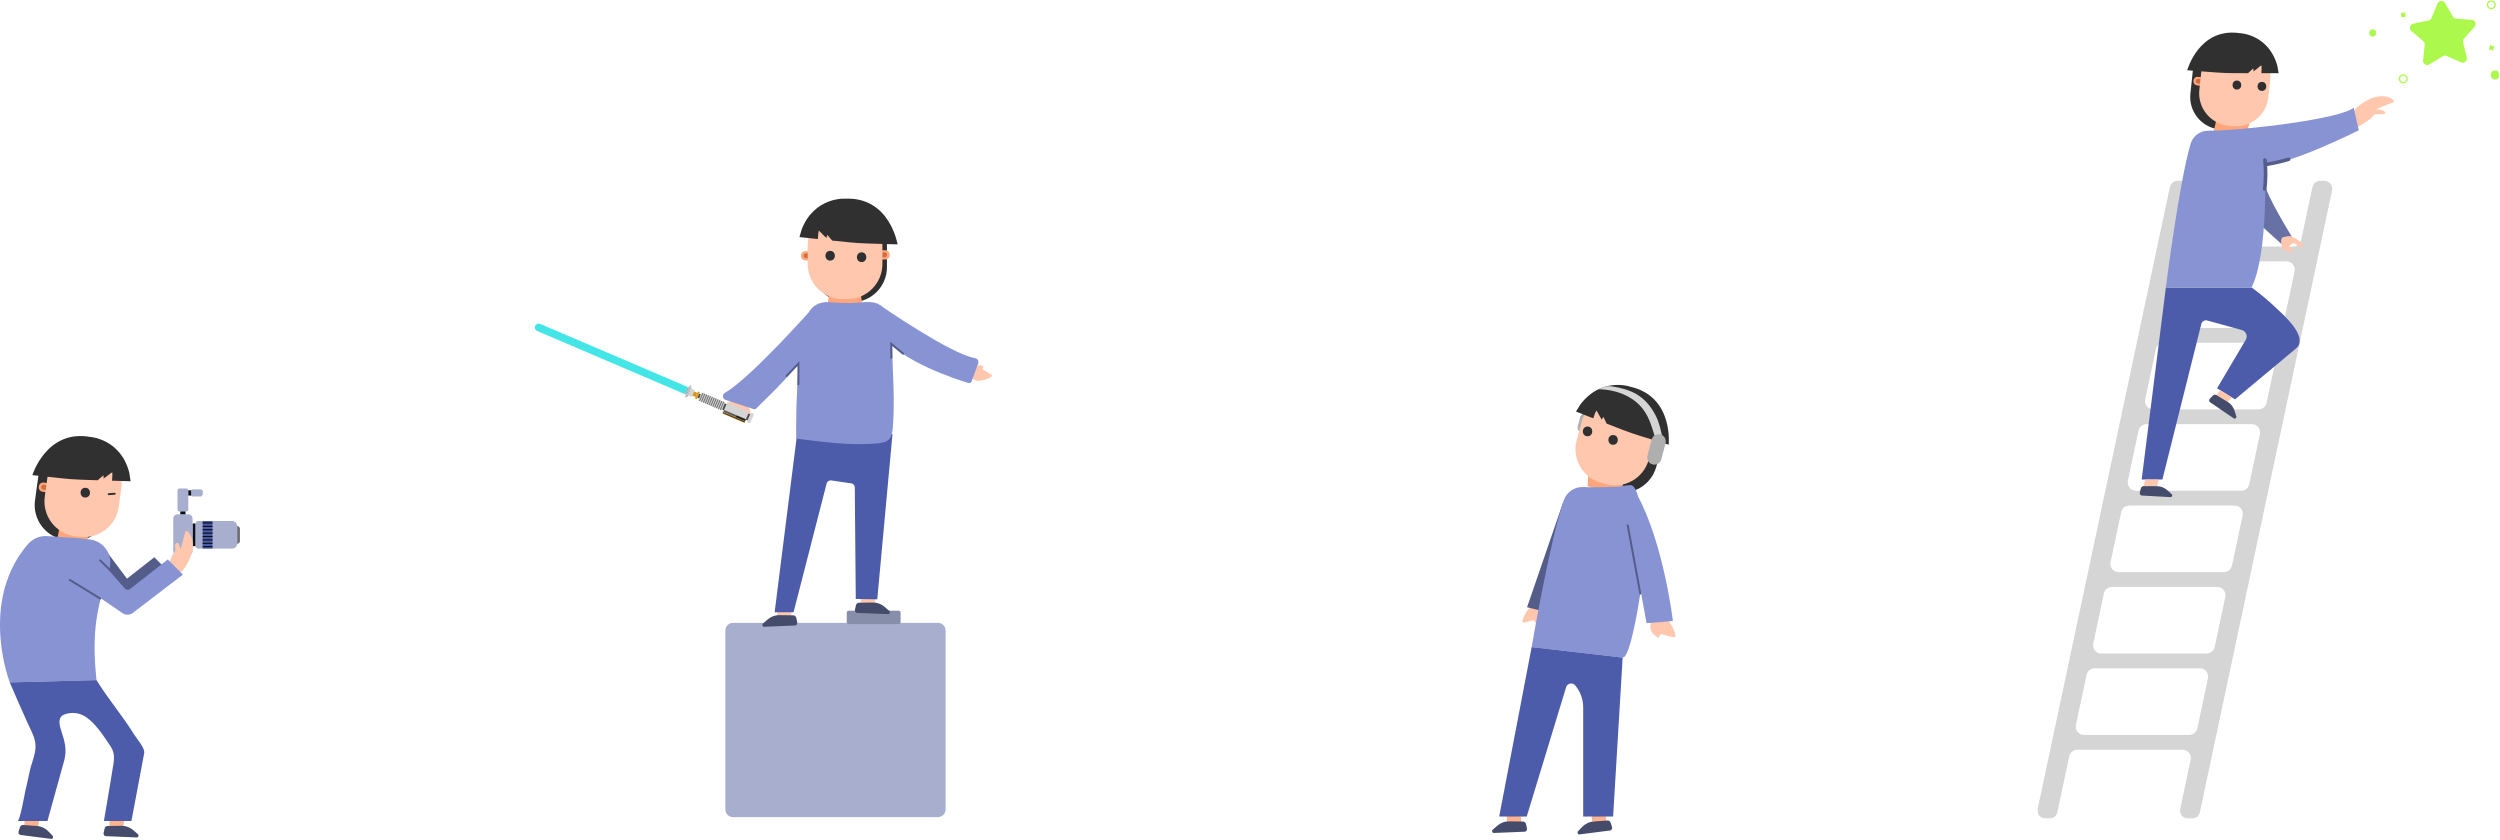 <svg width="1265" height="425" viewBox="0 0 1265 425" fill="none" xmlns="http://www.w3.org/2000/svg">
<path d="M776.131 313.942C776.24 314.001 776.309 314.11 776.368 314.218C776.506 314.445 776.634 314.682 776.773 314.909C776.822 314.998 776.871 315.077 776.96 315.127C777.266 315.294 778.154 314.534 778.391 314.347C778.884 313.972 779.319 313.518 779.635 312.975C780.246 311.928 780.325 310.615 779.98 309.45C779.723 308.582 779.072 307.17 778.263 306.647C778.006 306.489 777.681 306.479 777.384 306.548C776.388 306.785 775.075 307.042 774.059 307.683C773.052 308.325 772.371 309.618 771.769 310.615C771.483 311.099 769.43 315.146 770.881 315.028C771.463 314.979 772.065 314.811 772.638 314.692C773.644 314.485 774.631 314.218 775.618 313.932C775.776 313.883 775.963 313.843 776.121 313.922L776.131 313.942Z" fill="#FFC8AE"/>
<path d="M840.318 320.981C840.18 321.06 840.091 321.198 840.012 321.346C839.834 321.642 839.666 321.948 839.489 322.244C839.43 322.353 839.361 322.471 839.242 322.53C838.847 322.758 837.693 321.76 837.387 321.524C836.755 321.03 836.183 320.448 835.768 319.747C834.979 318.384 834.88 316.686 835.324 315.176C835.66 314.051 836.499 312.214 837.555 311.543C837.89 311.336 838.305 311.326 838.689 311.415C839.982 311.721 841.68 312.047 842.992 312.886C844.305 313.725 845.173 315.383 845.953 316.686C846.328 317.318 848.983 322.56 847.107 322.412C846.348 322.353 845.578 322.126 844.828 321.978C843.515 321.701 842.242 321.356 840.959 320.99C840.752 320.931 840.515 320.872 840.308 320.981H840.318Z" fill="#FFC8AE"/>
<path d="M791.289 253.132L772.697 307.269L783.434 309.934L791.289 253.132Z" fill="#545C89"/>
<path d="M802.315 209.408L802.305 209.405C801.119 209.093 799.905 209.802 799.592 210.988L798.291 215.933C797.979 217.119 798.687 218.334 799.873 218.646L799.882 218.649C801.068 218.961 802.283 218.253 802.595 217.066L803.896 212.121C804.209 210.935 803.5 209.72 802.315 209.408Z" fill="#AFAFAF"/>
<path d="M814.019 248.004L816.245 248.618C825.692 251.222 835.462 245.673 838.066 236.223L841.635 223.27C844.239 213.82 838.691 204.047 829.244 201.443L827.018 200.829C817.57 198.224 807.801 203.773 805.197 213.224L801.628 226.176C799.024 235.626 804.571 245.399 814.019 248.004Z" fill="#303030"/>
<path d="M801.156 221.471L836.324 230.733C837.499 231.042 838.703 230.34 839.012 229.164L839.085 228.887C839.395 227.712 838.693 226.508 837.517 226.198L802.349 216.936C801.174 216.627 799.97 217.329 799.661 218.505L799.588 218.781C799.279 219.957 799.981 221.161 801.156 221.471Z" fill="#FFA67C"/>
<path d="M801.593 220.432L836.455 229.614C837.072 229.776 837.703 229.408 837.866 228.791L837.906 228.638C838.068 228.021 837.7 227.389 837.083 227.227L802.221 218.046C801.604 217.883 800.973 218.252 800.81 218.868L800.77 219.021C800.608 219.638 800.976 220.27 801.593 220.432Z" fill="#D36E3E"/>
<path d="M769.677 413.084L769.717 416.727L762.542 415.532L762.305 411.86L769.677 413.084Z" fill="#FFB28E"/>
<path d="M772.154 416.993L772.648 419.155C772.835 419.985 772.302 420.804 771.543 420.834L755.851 421.485C755.052 421.515 754.687 420.37 755.328 419.817L757.598 417.842C759.305 416.352 761.407 415.562 763.549 415.592L770.684 415.69C771.375 415.69 771.977 416.233 772.154 416.993Z" fill="#454B6B"/>
<path d="M812.695 413.143L812.735 416.786L805.56 415.592L805.313 411.919L812.695 413.143Z" fill="#FFB28E"/>
<path d="M815.004 416.342L815.685 418.454C815.942 419.264 815.478 420.123 814.728 420.221L799.155 422.216C798.366 422.314 797.902 421.209 798.484 420.597L800.576 418.435C802.145 416.806 804.168 415.838 806.32 415.68L813.435 415.167C814.126 415.118 814.767 415.592 815.004 416.342Z" fill="#454B6B"/>
<path d="M821.31 244.346L820.323 251.523L803.3 246.024L803.833 237.841L821.31 244.346Z" fill="#FFA67C"/>
<path d="M775.016 327.427C775.016 327.427 820.659 332.698 821.054 332.748C824.942 333.192 829.511 303.695 829.985 300.329C831.584 288.838 832.166 276.864 830.913 265.304C830.567 262.125 829.492 245.501 825.07 245.481C822.544 245.481 820.077 246.232 817.56 246.33C812.073 246.547 806.567 246.696 801.08 246.449C796.688 246.261 792.731 248.986 791.29 253.132C784.194 273.586 775.016 327.427 775.016 327.427Z" fill="#8793D3"/>
<path d="M810.222 244.342L812.449 244.956C821.896 247.561 831.666 242.011 834.27 232.561L836.798 223.387C839.402 213.936 833.854 204.164 824.407 201.559L822.18 200.945C812.733 198.34 802.963 203.89 800.359 213.34L797.831 222.514C795.227 231.965 800.775 241.737 810.222 244.342Z" fill="#FFC8AE"/>
<path d="M844.344 225.017C843.86 224.869 843.387 224.721 842.903 224.573C842.41 224.415 841.916 224.267 841.423 224.109C840.061 223.684 838.689 223.26 837.317 222.845C837.209 222.806 837.09 222.776 836.972 222.737C834.544 221.987 832.117 221.246 829.689 220.496C823.985 218.758 818.498 216.537 812.951 214.356L811.797 211.927C811.629 211.582 811.422 211.236 811.244 210.901C811.244 211.128 810.494 212.115 810.553 212.49C810.494 212.144 810.06 211.641 809.872 211.335C809.636 210.91 809.389 210.486 809.152 210.061C808.708 209.301 808.323 208.433 807.79 207.722C807.79 207.712 807.78 207.712 807.78 207.702C807.731 207.781 807.691 207.86 807.642 207.939C807.02 209.064 806.655 210.496 806.182 211.68C806.043 211.631 805.915 211.572 805.777 211.522C804.415 210.999 803.053 210.456 801.691 209.923C800.28 209.361 798.869 208.798 797.458 208.245L799.441 205.047H799.471L799.392 205.027C802.362 201.009 805.629 198.492 808.816 196.962C810.455 196.172 812.063 195.639 813.603 195.293C819.998 193.882 825.09 195.718 825.09 195.718C846.979 200.802 844.344 225.017 844.344 225.017Z" fill="#303030"/>
<path d="M816.228 225.067C819.406 225.067 819.406 220.131 816.228 220.131C813.05 220.131 813.05 225.067 816.228 225.067Z" fill="#303030"/>
<path d="M803.3 220.753C806.478 220.753 806.478 215.817 803.3 215.817C800.122 215.817 800.122 220.753 803.3 220.753Z" fill="#303030"/>
<path d="M841.758 223.201C840.9 223.141 839.952 223.467 839.114 223.191C838.739 223.062 838.383 222.806 838.018 222.628C837.564 222.401 837.041 219.923 836.864 219.39C836.488 218.265 836.183 217.11 835.798 215.984C835.028 213.684 834.1 211.424 832.877 209.311C828.031 200.96 818.399 197.149 809.063 196.971C809.034 196.971 808.846 196.952 808.807 196.971C810.336 196.241 811.915 195.501 813.603 195.402C814.491 195.352 815.369 195.471 816.248 195.609C820.432 196.28 824.626 197.396 828.288 199.587C832.432 202.075 835.561 205.945 837.742 210.209C839.656 213.98 840.406 217.742 841.265 221.829C841.364 222.312 841.522 222.766 841.758 223.201Z" fill="#D5D5D5"/>
<path d="M842.783 224.288C843.297 222.337 842.132 220.34 840.182 219.826C838.232 219.312 836.235 220.478 835.721 222.428L833.588 230.533C833.075 232.484 834.239 234.482 836.189 234.995C838.14 235.509 840.137 234.344 840.65 232.393L842.783 224.288Z" fill="#AFAFAF"/>
<path d="M775.016 327.427L758.585 413.183H772.52L792.454 347.713C793.066 345.7 795.672 345.166 797.034 346.776C799.649 349.885 801.09 353.824 801.09 357.891V413.173H816.238L821.064 332.738L775.026 327.417L775.016 327.427Z" fill="#4D5CAA"/>
<path d="M823.63 263.152L833.163 315.324L846.486 314.218C846.486 314.218 841.857 275.245 828.643 250.832L823.63 263.152Z" fill="#8793D3"/>
<path d="M829.985 300.329L823.63 265.827" stroke="#545C89" stroke-miterlimit="10" stroke-linecap="round"/>
<mask id="mask0_648_613" style="mask-type:luminance" maskUnits="userSpaceOnUse" x="1031" y="0" width="234" height="415">
<path d="M1264.76 0H1031V414.279H1264.76V0Z" fill="white"/>
</mask>
<g mask="url(#mask0_648_613)">
<path d="M1246.33 21.392L1248.19 29.122C1248.61 30.829 1246.88 32.261 1245.28 31.54L1238.02 28.312C1237.39 28.026 1236.65 28.085 1236.05 28.441L1229.27 32.597C1227.77 33.515 1225.89 32.32 1226.08 30.583L1226.9 22.675C1226.97 21.984 1226.71 21.303 1226.17 20.849L1220.12 15.686C1218.79 14.551 1219.35 12.389 1221.05 12.014L1228.83 10.355C1229.51 10.207 1230.07 9.743 1230.34 9.102L1233.38 1.757C1234.05 0.148 1236.29 -3.9041e-06 1237.16 1.51L1241.14 8.391C1241.48 8.993 1242.11 9.378 1242.79 9.437L1250.72 10.059C1252.46 10.197 1253.29 12.28 1252.12 13.574L1246.81 19.487C1246.35 20 1246.17 20.711 1246.33 21.392Z" fill="#ACF84C"/>
<path d="M1193.33 64.068C1193.33 64.068 1200.02 60.484 1201.51 57.878C1201.51 57.878 1203.89 57.75 1206.6 57.671C1206.6 57.671 1208.64 55.884 1202.36 55.262C1202.36 55.262 1208.34 52.686 1210.75 51.846C1213.16 51.007 1206.51 45.844 1197.7 50.81C1188.91 55.776 1189.97 59.211 1189.97 59.211C1189.97 59.211 1189.83 63.406 1193.32 64.068H1193.33Z" fill="#FFC8AE"/>
<path d="M1129.94 20.504L1127.81 20.277C1118.75 19.309 1110.63 25.864 1109.66 34.926L1108.34 47.335C1107.37 56.388 1113.94 64.512 1123 65.48L1125.13 65.707C1134.19 66.674 1142.31 60.119 1143.28 51.057L1144.6 38.648C1145.57 29.596 1139 21.471 1129.94 20.504Z" fill="#303030"/>
<path d="M1145.94 92.666L1141.29 111.561L1154.34 123.407L1159.58 119.597C1159.58 119.597 1146.25 98.115 1145.95 92.676L1145.94 92.666Z" fill="#6871A6"/>
<path d="M1145.78 42.843L1112.21 38.875C1111.08 38.747 1110.07 39.546 1109.94 40.662L1109.91 40.928C1109.78 42.054 1110.58 43.071 1111.7 43.199L1145.27 47.167C1146.4 47.296 1147.41 46.496 1147.54 45.38L1147.57 45.114C1147.7 43.989 1146.9 42.972 1145.78 42.843Z" fill="#FFA67C"/>
<path d="M1145.52 43.86L1112.24 39.921C1111.65 39.852 1111.11 40.277 1111.05 40.859L1111.03 41.007C1110.96 41.6 1111.38 42.133 1111.96 42.202L1145.24 46.141C1145.83 46.21 1146.37 45.785 1146.43 45.203L1146.45 45.055C1146.52 44.462 1146.1 43.929 1145.52 43.86Z" fill="#D36E3E"/>
<path d="M1170.06 94.769L1164.39 121.452C1163.97 123.387 1162.26 124.759 1160.29 124.759H1107.05C1104.38 124.759 1102.41 122.311 1102.95 119.705L1107.89 96.496C1108.44 93.89 1106.46 91.442 1103.79 91.442H1102.04C1100.07 91.442 1098.36 92.824 1097.95 94.749L1031.08 409.215C1030.53 411.821 1032.51 414.269 1035.17 414.269H1036.92C1038.89 414.269 1040.6 412.887 1041.02 410.962L1047.04 382.659C1047.45 380.725 1049.16 379.352 1051.13 379.352H1104.37C1107.04 379.352 1109.01 381.801 1108.47 384.407L1103.2 409.234C1102.65 411.84 1104.63 414.289 1107.3 414.289H1109.04C1111.02 414.289 1112.72 412.907 1113.14 410.982L1180.01 96.506C1180.56 93.9 1178.58 91.452 1175.91 91.452H1174.17C1172.19 91.452 1170.48 92.834 1170.07 94.759L1170.06 94.769ZM1107.75 371.879H1054.51C1051.84 371.879 1049.87 369.431 1050.41 366.825L1055.81 341.474C1056.22 339.54 1057.93 338.167 1059.91 338.167H1113.15C1115.81 338.167 1117.79 340.616 1117.24 343.222L1111.84 368.572C1111.43 370.507 1109.72 371.879 1107.75 371.879ZM1116.51 330.694H1063.27C1060.61 330.694 1058.63 328.246 1059.18 325.64L1064.57 300.289C1064.99 298.355 1066.7 296.982 1068.67 296.982H1121.91C1124.58 296.982 1126.55 299.431 1126.01 302.037L1120.61 327.387C1120.19 329.322 1118.49 330.694 1116.51 330.694ZM1125.28 289.509H1072.03C1069.37 289.509 1067.4 287.061 1067.94 284.455L1073.34 259.104C1073.75 257.169 1075.46 255.797 1077.43 255.797H1130.67C1133.34 255.797 1135.31 258.245 1134.77 260.852L1129.37 286.202C1128.96 288.137 1127.25 289.509 1125.28 289.509ZM1134.04 248.324H1080.8C1078.13 248.324 1076.16 245.876 1076.7 243.27L1082.1 217.919C1082.51 215.984 1084.22 214.612 1086.2 214.612H1139.44C1142.1 214.612 1144.08 217.06 1143.53 219.667L1138.13 245.017C1137.72 246.952 1136.01 248.324 1134.04 248.324ZM1142.8 207.139H1089.56C1086.9 207.139 1084.92 204.691 1085.47 202.085L1090.86 176.734C1091.28 174.799 1092.99 173.427 1094.96 173.427H1148.2C1150.87 173.427 1152.84 175.875 1152.3 178.482L1146.9 203.832C1146.48 205.767 1144.78 207.139 1142.8 207.139ZM1151.57 165.954H1098.32C1095.66 165.954 1093.69 163.506 1094.23 160.9L1099.63 135.549C1100.04 133.614 1101.75 132.242 1103.72 132.242H1156.96C1159.63 132.242 1161.6 134.69 1161.06 137.297L1155.66 162.647C1155.25 164.582 1153.54 165.954 1151.57 165.954Z" fill="#D5D5D5"/>
<path d="M1083.68 242.638H1094.17L1113.87 163.911C1114.19 162.598 1115.54 161.808 1116.85 162.173L1134.36 166.991C1136.5 167.583 1137.48 170.031 1136.36 171.946L1121.82 196.498L1123.45 197.495L1129.34 201.118L1130.91 202.085C1141.09 193.595 1151.24 185.086 1161.44 176.616C1161.91 176.231 1162.38 175.826 1162.75 175.333C1162.9 175.135 1163 174.928 1163.12 174.73C1166.05 168.501 1155.33 159.251 1151.6 155.727C1147.72 152.065 1143.6 148.59 1139.31 145.451H1095.93L1083.68 242.658V242.638Z" fill="#4D5CAA"/>
<path d="M1085.37 242.638L1084.78 245.975H1091.54L1092.32 242.638H1085.37Z" fill="#FFC8AE"/>
<path d="M1121.37 199.972L1127.2 203.358L1129.34 201.098L1123.45 197.475L1121.36 199.972H1121.37Z" fill="#FFC8AE"/>
<path d="M1083.24 247.159L1082.76 249.163C1082.57 249.933 1083.07 250.703 1083.77 250.743L1098.34 251.552C1099.08 251.592 1099.44 250.536 1098.86 250.012L1096.77 248.147C1095.21 246.745 1093.27 245.985 1091.27 245.985H1084.64C1083.99 245.985 1083.42 246.468 1083.26 247.179H1083.24V247.159Z" fill="#454B6B"/>
<path d="M1119.68 200.199L1118.23 201.66C1117.67 202.223 1117.7 203.131 1118.28 203.526L1130.34 211.74C1130.95 212.164 1131.8 211.424 1131.57 210.683L1130.75 208.008C1130.14 206.004 1128.87 204.336 1127.16 203.309L1121.49 199.884C1120.93 199.558 1120.2 199.676 1119.69 200.19L1119.68 200.199Z" fill="#454B6B"/>
<path d="M1121.54 60.297L1120.07 66.862L1136.67 67.582L1138.86 60.287H1121.53L1121.54 60.297Z" fill="#FFA67C"/>
<path d="M1095.93 145.431C1095.93 145.431 1102.69 92.005 1108.46 72.735C1109.63 68.826 1113.21 66.141 1117.28 66.141C1135.37 66.161 1185.4 60.001 1190.95 54.433L1193.55 65.933C1193.55 65.933 1153.85 85.707 1146.07 82.538C1146.07 82.538 1148.02 127.928 1139.3 145.431" fill="#8793D3"/>
<path d="M1160.47 120.1C1160.77 120.278 1161.07 120.465 1161.41 120.643C1162.39 121.176 1163.36 121.778 1164.15 122.578C1164.66 123.101 1165.13 123.743 1165.32 124.453C1165.59 125.47 1164.59 125.214 1163.95 124.937C1162.95 124.493 1162.01 123.901 1161.11 123.279C1160.55 122.894 1160.5 122.864 1159.93 123.259C1159.48 123.565 1159.08 123.901 1158.69 124.276C1158.51 124.453 1158.35 124.641 1158.27 124.878C1158.27 124.917 1158.25 124.947 1158.27 124.987C1158.27 125.026 1158.32 125.056 1158.35 125.075C1158.68 125.332 1160.88 126.645 1160.21 127.277C1160.02 127.454 1159.76 127.464 1159.5 127.464C1158.38 127.445 1157.2 127.287 1156.24 126.684C1155.24 126.033 1154.58 124.908 1154.36 123.723C1154.19 122.825 1154.13 121.235 1154.66 120.426C1154.94 119.982 1155.7 119.903 1156.21 119.784C1157.03 119.587 1157.94 119.419 1158.81 119.508C1159.45 119.577 1159.96 119.824 1160.48 120.11V120.09L1160.47 120.1Z" fill="#FFC8AE"/>
<path d="M1134.09 22.251L1131.96 22.024C1122.9 21.056 1114.78 27.611 1113.81 36.674L1112.87 45.459C1111.9 54.512 1118.47 62.636 1127.53 63.604L1129.66 63.831C1138.72 64.798 1146.84 58.243 1147.81 49.181L1148.74 40.395C1149.71 31.343 1143.15 23.218 1134.09 22.251Z" fill="#FFC8AE"/>
<path d="M1144.28 37.019C1144.28 35.746 1144.48 34.265 1144.26 33.031C1143.55 33.465 1142.91 34.087 1142.27 34.61C1141.91 34.897 1141.56 35.183 1141.2 35.459C1140.95 35.667 1140.39 35.943 1140.23 36.229C1140.41 35.904 1140.06 34.709 1140.19 34.6C1139.91 34.837 1139.61 35.065 1139.34 35.321C1138.74 35.894 1138.12 36.456 1137.51 37.029C1131.99 37.029 1126.47 37.078 1120.94 36.644C1116.21 36.269 1111.47 35.913 1106.73 35.558C1106.73 35.558 1112.69 13.732 1133.36 16.782C1133.36 16.782 1148.03 17.216 1152.42 33.584L1152.35 33.564L1152.38 33.584L1153 37.029C1150.09 37.029 1147.19 37.029 1144.28 37.029V37.009V37.019Z" fill="#303030"/>
<path d="M1131.87 45.321C1134.82 45.321 1134.82 40.741 1131.87 40.741C1128.92 40.741 1128.92 45.321 1131.87 45.321Z" fill="#303030"/>
<path d="M1144.52 46.002C1147.47 46.002 1147.47 41.422 1144.52 41.422C1141.57 41.422 1141.57 46.002 1144.52 46.002Z" fill="#303030"/>
<path d="M1262.54 40.247C1265.49 40.247 1265.49 35.667 1262.54 35.667C1259.59 35.667 1259.59 40.247 1262.54 40.247Z" fill="#ACF84C"/>
<path d="M1200.58 18.519C1202.94 18.519 1202.95 14.847 1200.58 14.847C1198.22 14.847 1198.22 18.519 1200.58 18.519Z" fill="#ACF84C"/>
<path d="M1216.04 41.846C1217.11 41.846 1217.98 40.978 1217.98 39.902C1217.98 38.826 1217.11 37.957 1216.04 37.957C1214.96 37.957 1214.09 38.826 1214.09 39.902C1214.09 40.978 1214.96 41.846 1216.04 41.846Z" stroke="#ACF84C" stroke-width="0.68" stroke-miterlimit="10"/>
<path d="M1260.6 4.344C1261.67 4.344 1262.54 3.475 1262.54 2.399C1262.54 1.323 1261.67 0.454 1260.6 0.454C1259.52 0.454 1258.65 1.323 1258.65 2.399C1258.65 3.475 1259.52 4.344 1260.6 4.344Z" stroke="#ACF84C" stroke-width="0.68" stroke-miterlimit="10"/>
<path d="M1262.11 23.465L1259.99 22.823L1259.35 24.936L1261.46 25.578L1262.11 23.465Z" fill="#ACF84C"/>
<path d="M1217 6.278L1214.81 6.565L1215.09 8.756L1217.28 8.47L1217 6.278Z" fill="#ACF84C"/>
<path d="M1145.13 80.978C1145.63 85.845 1145.59 90.751 1145.04 95.618C1144.98 96.112 1145.5 96.536 1145.96 96.536C1146.5 96.536 1146.82 96.112 1146.88 95.618C1147.44 90.761 1147.46 85.855 1146.97 80.978C1146.92 80.484 1146.58 80.06 1146.05 80.06C1145.6 80.06 1145.08 80.484 1145.13 80.978Z" fill="#545C89"/>
<path d="M1146.85 84.088C1150.71 83.456 1154.53 82.587 1158.28 81.492C1159.4 81.166 1158.93 79.389 1157.79 79.724C1154.04 80.82 1150.22 81.689 1146.37 82.321C1145.88 82.4 1145.61 83.012 1145.72 83.446C1145.87 83.969 1146.37 84.167 1146.85 84.088Z" fill="#545C89"/>
</g>
<path d="M101.843 250.289C101.843 250.485 102 250.644 102.194 250.644C102.387 250.644 102.544 250.485 102.544 250.289V248.453C102.544 248.256 102.387 248.097 102.194 248.097C102 248.097 101.843 248.256 101.843 248.453V250.289Z" fill="#8B9DBC"/>
<path d="M98.982 264.86H97.422V276.36H98.982V264.86Z" fill="#09111B"/>
<path d="M95.281 260.24H89.813C88.631 260.24 87.672 261.199 87.672 262.382V278.828C87.672 280.011 88.631 280.97 89.813 280.97H95.281C96.463 280.97 97.422 280.011 97.422 278.828V262.382C97.422 261.199 96.463 260.24 95.281 260.24Z" fill="#A7AECE"/>
<path d="M94.284 247.16H90.81C90.26 247.16 89.814 247.606 89.814 248.157V257.791C89.814 258.342 90.26 258.788 90.81 258.788H94.284C94.835 258.788 95.281 258.342 95.281 257.791V248.157C95.281 247.606 94.835 247.16 94.284 247.16Z" fill="#A7AECE"/>
<path d="M101.725 247.633H97.205C96.944 247.633 96.731 247.846 96.731 248.107V250.753C96.731 251.015 96.944 251.227 97.205 251.227H101.725C101.987 251.227 102.199 251.015 102.199 250.753V248.107C102.199 247.846 101.987 247.633 101.725 247.633Z" fill="#A7AECE"/>
<path d="M88.797 290.724C88.797 290.724 92.33 291.385 96.248 282.076C100.175 272.767 94.274 266.745 93.721 269.233C93.169 271.73 91.303 277.969 91.303 277.969C91.057 276.854 90.81 276.015 90.563 275.383C90.129 274.277 88.471 274.682 88.56 275.867C88.629 276.725 88.678 277.486 88.718 278.048C88.757 278.65 88.57 279.253 88.155 279.687C85.915 282.066 85.58 286.133 85.58 286.133C86.645 289.529 88.797 290.724 88.797 290.724Z" fill="#FFC8AE"/>
<path d="M45.266 288.285L64.52 301.405L83.211 287.12L78.079 281.977L64.243 292.807L53.802 278.868" fill="#545C89"/>
<path d="M41.83 224.993L39.542 224.679C29.834 223.343 20.882 230.133 19.547 239.844L17.717 253.155C16.382 262.866 23.17 271.821 32.878 273.157L35.166 273.471C44.874 274.807 53.827 268.017 55.162 258.306L56.992 244.995C58.327 235.284 51.539 226.329 41.83 224.993Z" fill="#303030"/>
<path d="M29.081 272.204L30.64 264.08L45.611 268.68L43.549 274.494L29.081 272.204Z" fill="#FFA67C"/>
<path d="M55.144 288.394C55.144 288.394 55.115 288.493 55.095 288.542C54.434 290.299 53.861 292.086 53.328 293.883C51.138 301.375 49.194 309.243 48.384 317.002C47.447 326.025 47.901 335.127 48.809 344.14L4.922 345.295C4.922 345.295 3.294 341.06 1.902 334.347C1.508 332.422 1.133 330.29 0.817 327.99C-1.029 314.416 -0.604 295.156 11.337 278.868C12.195 277.693 13.113 276.538 14.09 275.403C14.732 274.662 15.452 274.001 16.242 273.448C16.281 273.418 16.321 273.389 16.36 273.359C18.521 271.859 21.137 271.099 23.821 271.276L38.95 272.263L45.285 272.945C52.766 273.744 57.73 281.336 55.144 288.394Z" fill="#8793D3"/>
<path d="M55.411 415.345L55.372 418.998L62.536 417.793L62.783 414.121L55.411 415.345Z" fill="#FFB28E"/>
<path d="M52.924 419.254L52.43 421.416C52.243 422.245 52.776 423.065 53.536 423.094L69.227 423.746C70.026 423.775 70.391 422.63 69.75 422.077L67.48 420.103C65.773 418.612 63.671 417.823 61.529 417.852L54.394 417.951C53.703 417.951 53.101 418.494 52.924 419.254Z" fill="#454B6B"/>
<path d="M12.393 415.404L12.354 419.057L19.528 417.852L19.775 414.18L12.393 415.404Z" fill="#FFB28E"/>
<path d="M10.084 418.612L9.403 420.725C9.146 421.534 9.61 422.393 10.36 422.492L25.933 424.486C26.722 424.585 27.186 423.479 26.604 422.867L24.512 420.705C22.943 419.076 20.92 418.109 18.768 417.951L11.653 417.438C10.962 417.388 10.321 417.862 10.084 418.612Z" fill="#454B6B"/>
<path d="M9.669 356.203C11.11 359.421 12.541 362.649 13.982 365.868C15.511 369.303 17.13 371.988 17.732 375.186C18.018 376.726 18.067 378.385 17.752 380.29C17.199 383.696 15.729 386.825 15.058 390.172C14.377 393.607 13.528 397.052 12.758 400.478C12.482 401.702 10.113 415.434 8.86 415.434H24.009L32.575 384.496C33.887 379.135 32.762 375.157 31.065 370.043C30.177 367.368 28.933 363.015 32.387 361.603C35.96 360.152 40.085 360.566 43.302 362.679C48.453 366.065 52.559 372.62 55.944 377.654C58.658 381.692 57.552 385.473 56.832 389.965C56.398 392.63 55.983 395.305 55.529 397.98C54.542 403.795 53.566 409.619 52.569 415.434H66.503C68.615 404.19 70.707 392.946 72.849 381.712C72.928 381.327 72.997 380.932 72.987 380.537C72.928 377.96 69.267 373.874 67.846 371.623C60.868 360.497 55.786 355.255 48.809 344.13L4.922 345.295L9.669 356.203Z" fill="#4D5CAA"/>
<path d="M58.156 249.55L22.188 244.179C20.986 244 19.866 244.829 19.687 246.031L19.645 246.315C19.465 247.517 20.294 248.637 21.496 248.817L57.464 254.188C58.666 254.367 59.786 253.538 59.966 252.335L60.008 252.052C60.187 250.85 59.358 249.729 58.156 249.55Z" fill="#FFA67C"/>
<path d="M57.835 250.63L22.18 245.306C21.549 245.212 20.961 245.647 20.867 246.278L20.844 246.434C20.75 247.065 21.185 247.652 21.815 247.747L57.471 253.071C58.102 253.165 58.689 252.73 58.783 252.099L58.807 251.943C58.901 251.312 58.466 250.724 57.835 250.63Z" fill="#D36E3E"/>
<path d="M46.237 227.012L43.949 226.698C34.241 225.362 25.288 232.152 23.953 241.863L22.657 251.291C21.322 261.002 28.11 269.958 37.818 271.293L40.106 271.608C49.815 272.943 58.767 266.153 60.102 256.442L61.398 247.014C62.733 237.303 55.945 228.348 46.237 227.012Z" fill="#FFC8AE"/>
<path d="M56.694 243.231C56.733 241.858 56.99 240.279 56.802 238.936C56.032 239.381 55.322 240.022 54.602 240.565C54.217 240.861 53.822 241.148 53.437 241.444C53.151 241.661 52.549 241.947 52.361 242.243C52.569 241.898 52.233 240.595 52.381 240.486C52.075 240.733 51.74 240.97 51.444 241.236C50.773 241.829 50.101 242.421 49.42 243.013C43.47 242.836 37.548 242.707 31.627 242.056C26.545 241.493 21.462 240.96 16.38 240.417C16.38 240.417 23.505 217.13 45.631 221.088C45.631 221.088 61.401 222.036 65.566 239.785L65.487 239.766L65.516 239.785L66.079 243.517C62.96 243.418 59.832 243.339 56.704 243.231H56.694Z" fill="#303030"/>
<path d="M43.154 251.76C46.332 251.76 46.332 246.824 43.154 246.824C39.976 246.824 39.976 251.76 43.154 251.76Z" fill="#303030"/>
<path d="M55.125 250.565C56.052 250.437 57.079 250.358 58.056 250.348C58.312 250.348 58.559 250.121 58.549 249.854C58.539 249.588 58.332 249.361 58.056 249.361C56.99 249.371 55.924 249.46 54.868 249.608C54.611 249.647 54.444 249.983 54.523 250.22C54.611 250.496 54.858 250.605 55.134 250.565H55.125Z" fill="#303030"/>
<path d="M35.94 292.491L62.033 310.27C63.602 311.346 65.684 311.287 67.204 310.132L92.557 290.743L84.899 283.083L65.793 298.029C64.954 298.69 63.73 298.522 63.089 297.673L46.588 278.868" fill="#8793D3"/>
<path d="M35.289 293.438L50.684 302.846" stroke="#545C89" stroke-miterlimit="10" stroke-linecap="round"/>
<path d="M50.684 283.547L55.618 288.394" stroke="#545C89" stroke-miterlimit="10" stroke-linecap="round"/>
<path d="M100.205 263.635H117.446C118.857 263.635 120.002 264.781 120.002 266.192V275.028C120.002 276.439 118.857 277.584 117.446 277.584H100.205C99.534 277.584 98.981 277.041 98.981 276.36V264.85C98.981 264.178 99.524 263.626 100.205 263.626V263.635Z" fill="#A7AECE"/>
<path d="M107.528 263.635H102.534V277.584H107.528V263.635Z" fill="#4D5CAA"/>
<path d="M107.528 264.307H102.534V264.919H107.528V264.307Z" fill="#09111B"/>
<path d="M107.528 266.024H102.534V266.637H107.528V266.024Z" fill="#09111B"/>
<path d="M107.528 267.732H102.534V268.344H107.528V267.732Z" fill="#09111B"/>
<path d="M107.528 269.45H102.534V270.062H107.528V269.45Z" fill="#09111B"/>
<path d="M107.528 271.168H102.534V271.78H107.528V271.168Z" fill="#09111B"/>
<path d="M107.528 272.875H102.534V273.488H107.528V272.875Z" fill="#09111B"/>
<path d="M107.528 274.593H102.534V275.205H107.528V274.593Z" fill="#09111B"/>
<path d="M107.528 276.301H102.534V276.913H107.528V276.301Z" fill="#09111B"/>
<path d="M120.002 275.166V266.163C120.781 266.163 121.413 266.794 121.413 267.574V273.764C121.413 274.544 120.781 275.176 120.002 275.176V275.166Z" fill="#6F6F6F"/>
<path d="M93.879 258.788H91.225V260.24H93.879V258.788Z" fill="#09111B"/>
<path d="M96.731 250.753V248.097H95.281V250.753H96.731Z" fill="#09111B"/>
<path d="M474.579 315.166H370.918C368.765 315.166 367.02 316.912 367.02 319.065V409.56C367.02 411.714 368.765 413.459 370.918 413.459H474.579C476.732 413.459 478.477 411.714 478.477 409.56V319.065C478.477 316.912 476.732 315.166 474.579 315.166Z" fill="#A7AECE"/>
<path d="M454.684 309.006H429.479C428.912 309.006 428.453 309.466 428.453 310.033V314.771C428.453 315.338 428.912 315.798 429.479 315.798H454.684C455.251 315.798 455.71 315.338 455.71 314.771V310.033C455.71 309.466 455.251 309.006 454.684 309.006Z" fill="#878EAA"/>
<path d="M376.941 204.621L372.71 202.948C370.495 202.072 367.989 203.158 367.114 205.374C366.238 207.589 367.324 210.096 369.539 210.971L373.77 212.645C375.985 213.52 378.49 212.434 379.366 210.219C380.242 208.003 379.156 205.497 376.941 204.621Z" fill="#FFC8AE"/>
<path d="M497.267 186.784C497.228 186.665 497.267 186.537 497.297 186.419C497.366 186.162 497.435 185.905 497.504 185.639C497.534 185.54 497.553 185.441 497.524 185.352C497.425 185.017 496.261 184.928 495.965 184.888C495.353 184.809 494.721 184.819 494.119 184.977C492.945 185.283 491.968 186.162 491.385 187.228C490.951 188.028 490.408 189.479 490.626 190.426C490.695 190.723 490.912 190.96 491.178 191.118C492.057 191.66 493.162 192.411 494.336 192.667C495.511 192.924 496.892 192.49 498.027 192.213C498.58 192.075 502.883 190.663 501.777 189.716C501.333 189.341 500.79 189.035 500.297 188.709C499.438 188.146 498.55 187.633 497.652 187.139C497.504 187.06 497.346 186.961 497.287 186.794L497.267 186.784Z" fill="#FFC8AE"/>
<path d="M400.425 308.759L400.465 312.402L393.3 311.208L393.053 307.525L400.425 308.759Z" fill="#FFC8AE"/>
<path d="M402.912 312.659L403.406 314.821C403.593 315.65 403.06 316.469 402.3 316.499L386.609 317.15C385.81 317.18 385.445 316.035 386.086 315.482L388.356 313.508C390.063 312.017 392.165 311.227 394.307 311.257L401.442 311.356C402.133 311.356 402.735 311.899 402.912 312.659Z" fill="#454B6B"/>
<path d="M428.744 152.934H431.053C440.853 152.934 448.797 144.988 448.797 135.185V121.749C448.797 111.947 440.853 104 431.053 104H428.744C418.944 104 411 111.947 411 121.749V135.185C411 144.988 418.944 152.934 428.744 152.934Z" fill="#303030"/>
<path d="M436.348 154.355L435.4 147.662L419.946 145.095L418.84 154.138L436.348 154.355Z" fill="#FFA67C"/>
<path d="M407.538 131.768L447.987 131.302C449.202 131.288 450.176 130.291 450.162 129.075L450.159 128.789C450.145 127.574 449.148 126.599 447.933 126.613L407.484 127.079C406.268 127.093 405.294 128.09 405.308 129.306L405.312 129.592C405.326 130.808 406.322 131.782 407.538 131.768Z" fill="#FFA67C"/>
<path d="M407.811 130.649L447.698 130.19C448.336 130.183 448.847 129.659 448.839 129.022L448.837 128.864C448.83 128.226 448.307 127.715 447.67 127.722L407.783 128.182C407.145 128.189 406.634 128.712 406.641 129.35L406.643 129.508C406.651 130.146 407.173 130.657 407.811 130.649Z" fill="#D36E3E"/>
<path d="M426.439 151.344H428.749C438.548 151.344 446.493 143.397 446.493 133.595V124.078C446.493 114.276 438.548 106.329 428.749 106.329H426.439C416.64 106.329 408.695 114.276 408.695 124.078V133.595C408.695 143.397 416.64 151.344 426.439 151.344Z" fill="#FFC8AE"/>
<path d="M413.847 120.959C413.995 119.597 413.956 117.997 414.331 116.694C415.031 117.237 415.653 117.978 416.285 118.609C416.63 118.955 416.975 119.3 417.321 119.636C417.577 119.883 418.14 120.248 418.278 120.574C418.11 120.209 418.623 118.955 418.505 118.827C418.771 119.113 419.077 119.399 419.334 119.695C419.916 120.376 420.508 121.048 421.091 121.729C427.012 122.361 432.894 123.042 438.854 123.2C443.966 123.338 449.069 123.496 454.181 123.664C454.181 123.664 450.292 99.616 427.841 100.534C427.841 100.534 412.09 99.32 405.537 116.339H405.616H405.587L404.521 119.962C407.63 120.297 410.728 120.633 413.847 120.959Z" fill="#303030"/>
<path d="M435.973 132.608C439.15 132.608 439.15 127.672 435.973 127.672C432.795 127.672 432.795 132.608 435.973 132.608Z" fill="#303030"/>
<path d="M420.064 131.867C423.242 131.867 423.242 126.931 420.064 126.931C416.886 126.931 416.886 131.867 420.064 131.867Z" fill="#303030"/>
<path d="M435.598 302.372L435.558 306.015L442.733 304.821L442.97 301.138L435.598 302.372Z" fill="#FFC8AE"/>
<path d="M433.111 306.272L432.617 308.434C432.43 309.263 432.963 310.082 433.723 310.112L449.414 310.763C450.213 310.793 450.578 309.648 449.937 309.095L447.667 307.121C445.96 305.63 443.858 304.84 441.716 304.87L434.581 304.969C433.89 304.969 433.288 305.512 433.111 306.272Z" fill="#454B6B"/>
<path d="M430.298 244.524C431.541 244.504 432.558 245.511 432.528 246.745L433.022 303.073L443.897 303.271L451.605 219.627L403.139 221.098L391.968 309.796H401.54L418.248 244.731C418.534 243.537 419.768 242.816 420.972 243.142L430.298 244.534V244.524Z" fill="#4D5CAA"/>
<path d="M402.853 221.937C416.758 223.645 430.545 225.679 444.578 224.287C450.233 223.724 451.368 221.335 451.782 216.133C452.542 206.577 452.236 196.991 451.782 187.425C451.546 182.46 451.644 177.445 451.161 172.489C450.736 168.077 450.697 163.19 448.901 159.064C445.595 151.472 439.782 152.726 432.973 153.23C428.393 153.565 423.735 153.18 419.166 152.894C414.784 152.618 410.798 154.76 409.327 158.146C402.054 174.859 402.873 221.937 402.873 221.937H402.853Z" fill="#8793D3"/>
<path d="M445.16 154.345C445.16 154.345 480.964 179.183 493.339 181.206C494.612 181.414 495.402 182.687 494.958 183.891L491.652 192.914C491.395 193.625 490.635 194.01 489.915 193.783C483.579 191.848 455.601 182.707 447.529 170.239" fill="#8793D3"/>
<path d="M412.179 154.78C412.179 154.78 380.224 191.009 366.733 198.857C365.381 199.647 365.51 201.641 366.941 202.273L381.142 206.952C381.694 207.199 382.336 207.07 382.75 206.626C386.629 202.46 407.55 183.852 412.949 169.804" fill="#8793D3"/>
<path d="M379.043 208.436L367.963 203.699L365.954 208.401L377.034 213.138L379.043 208.436Z" fill="#D5D5D5"/>
<path d="M377.03 213.137L365.949 208.4L365.592 209.235L376.673 213.972L377.03 213.137Z" fill="#D3961C"/>
<path d="M376.928 213.373L365.848 208.636L365.693 208.999L376.773 213.736L376.928 213.373Z" fill="#232323"/>
<path d="M381.558 209.507L379.934 208.813L377.925 213.515L379.55 214.209L381.558 209.507Z" fill="#D5D5D5"/>
<path d="M366.941 203.643L355.062 198.565L353.328 202.623L365.207 207.701L366.941 203.643Z" fill="#D5D5D5"/>
<path d="M366.736 204.121L365.413 207.216L366.293 207.593L367.616 204.497L366.736 204.121Z" fill="#494949"/>
<path d="M353.756 199.168L352.86 201.264L353.74 201.641L354.636 199.544L353.756 199.168Z" fill="#494949"/>
<path d="M353.193 198.056L351.665 201.633L352.545 202.009L354.073 198.433L353.193 198.056Z" fill="#D3961C"/>
<path d="M349.729 196.57L348.201 200.146L349.998 200.914L351.526 197.338L349.729 196.57Z" fill="#D5D5D5"/>
<path d="M348.08 195.854L346.552 199.43L347.142 199.682L348.67 196.106L348.08 195.854Z" fill="#9E9E9E"/>
<path d="M349.203 194.864L346.609 200.937L347.226 201.201L349.82 195.128L349.203 194.864Z" fill="#B7B7B7"/>
<path d="M349.584 195.687L347.463 200.653L347.908 200.843L350.029 195.878L349.584 195.687Z" fill="#B7B7B7"/>
<path d="M351.212 198.082L350.316 200.179L351.977 200.889L352.873 198.792L351.212 198.082Z" fill="#D3961C"/>
<path d="M378.696 209.236L377.374 212.331L378.254 212.708L379.577 209.612L378.696 209.236Z" fill="#494949"/>
<path d="M365.973 203.23L364.239 207.288L364.702 207.486L366.436 203.428L365.973 203.23Z" fill="#6D6D6D"/>
<path d="M365.031 202.817L363.297 206.875L363.76 207.073L365.494 203.015L365.031 202.817Z" fill="#6D6D6D"/>
<path d="M364.075 202.413L362.342 206.471L362.805 206.669L364.538 202.611L364.075 202.413Z" fill="#6D6D6D"/>
<path d="M363.12 202.009L361.387 206.067L361.85 206.265L363.583 202.207L363.12 202.009Z" fill="#6D6D6D"/>
<path d="M362.169 201.592L360.436 205.65L360.898 205.848L362.632 201.79L362.169 201.592Z" fill="#6D6D6D"/>
<path d="M361.214 201.189L359.48 205.246L359.943 205.444L361.676 201.386L361.214 201.189Z" fill="#6D6D6D"/>
<path d="M360.258 200.785L358.525 204.842L358.988 205.04L360.721 200.982L360.258 200.785Z" fill="#6D6D6D"/>
<path d="M359.298 200.368L357.564 204.425L358.027 204.623L359.76 200.566L359.298 200.368Z" fill="#6D6D6D"/>
<path d="M358.352 199.964L356.618 204.021L357.081 204.219L358.815 200.162L358.352 199.964Z" fill="#6D6D6D"/>
<path d="M357.397 199.56L355.663 203.618L356.126 203.815L357.859 199.758L357.397 199.56Z" fill="#6D6D6D"/>
<path d="M356.432 199.152L354.698 203.21L355.161 203.408L356.895 199.35L356.432 199.152Z" fill="#6D6D6D"/>
<path d="M355.49 198.739L353.756 202.797L354.219 202.995L355.953 198.937L355.49 198.739Z" fill="#6D6D6D"/>
<path d="M372.626 210.096L372.211 211.067L377.03 213.127L377.445 212.156L372.626 210.096Z" fill="#232323"/>
<path d="M366.367 207.425L365.952 208.396L372.214 211.073L372.629 210.101L366.367 207.425Z" fill="#5E5E5E"/>
<path d="M367.799 208.758C367.881 208.758 367.947 208.692 367.947 208.61C367.947 208.529 367.881 208.462 367.799 208.462C367.718 208.462 367.651 208.529 367.651 208.61C367.651 208.692 367.718 208.758 367.799 208.758Z" fill="#939393"/>
<path d="M368.668 209.133C368.749 209.133 368.816 209.067 368.816 208.985C368.816 208.904 368.749 208.837 368.668 208.837C368.586 208.837 368.52 208.904 368.52 208.985C368.52 209.067 368.586 209.133 368.668 209.133Z" fill="#AD4747"/>
<path d="M270.764 164.919C271.187 163.93 272.327 163.472 273.316 163.895L348.083 195.858L346.555 199.434L271.788 167.472C270.799 167.049 270.341 165.909 270.764 164.919Z" fill="#44E5E7"/>
<path d="M451 181V174L457 179" stroke="#545C89" stroke-linecap="round"/>
<path d="M398 190.233L404 184L404 194.5" stroke="#545C89" stroke-linecap="round"/>
</svg>
